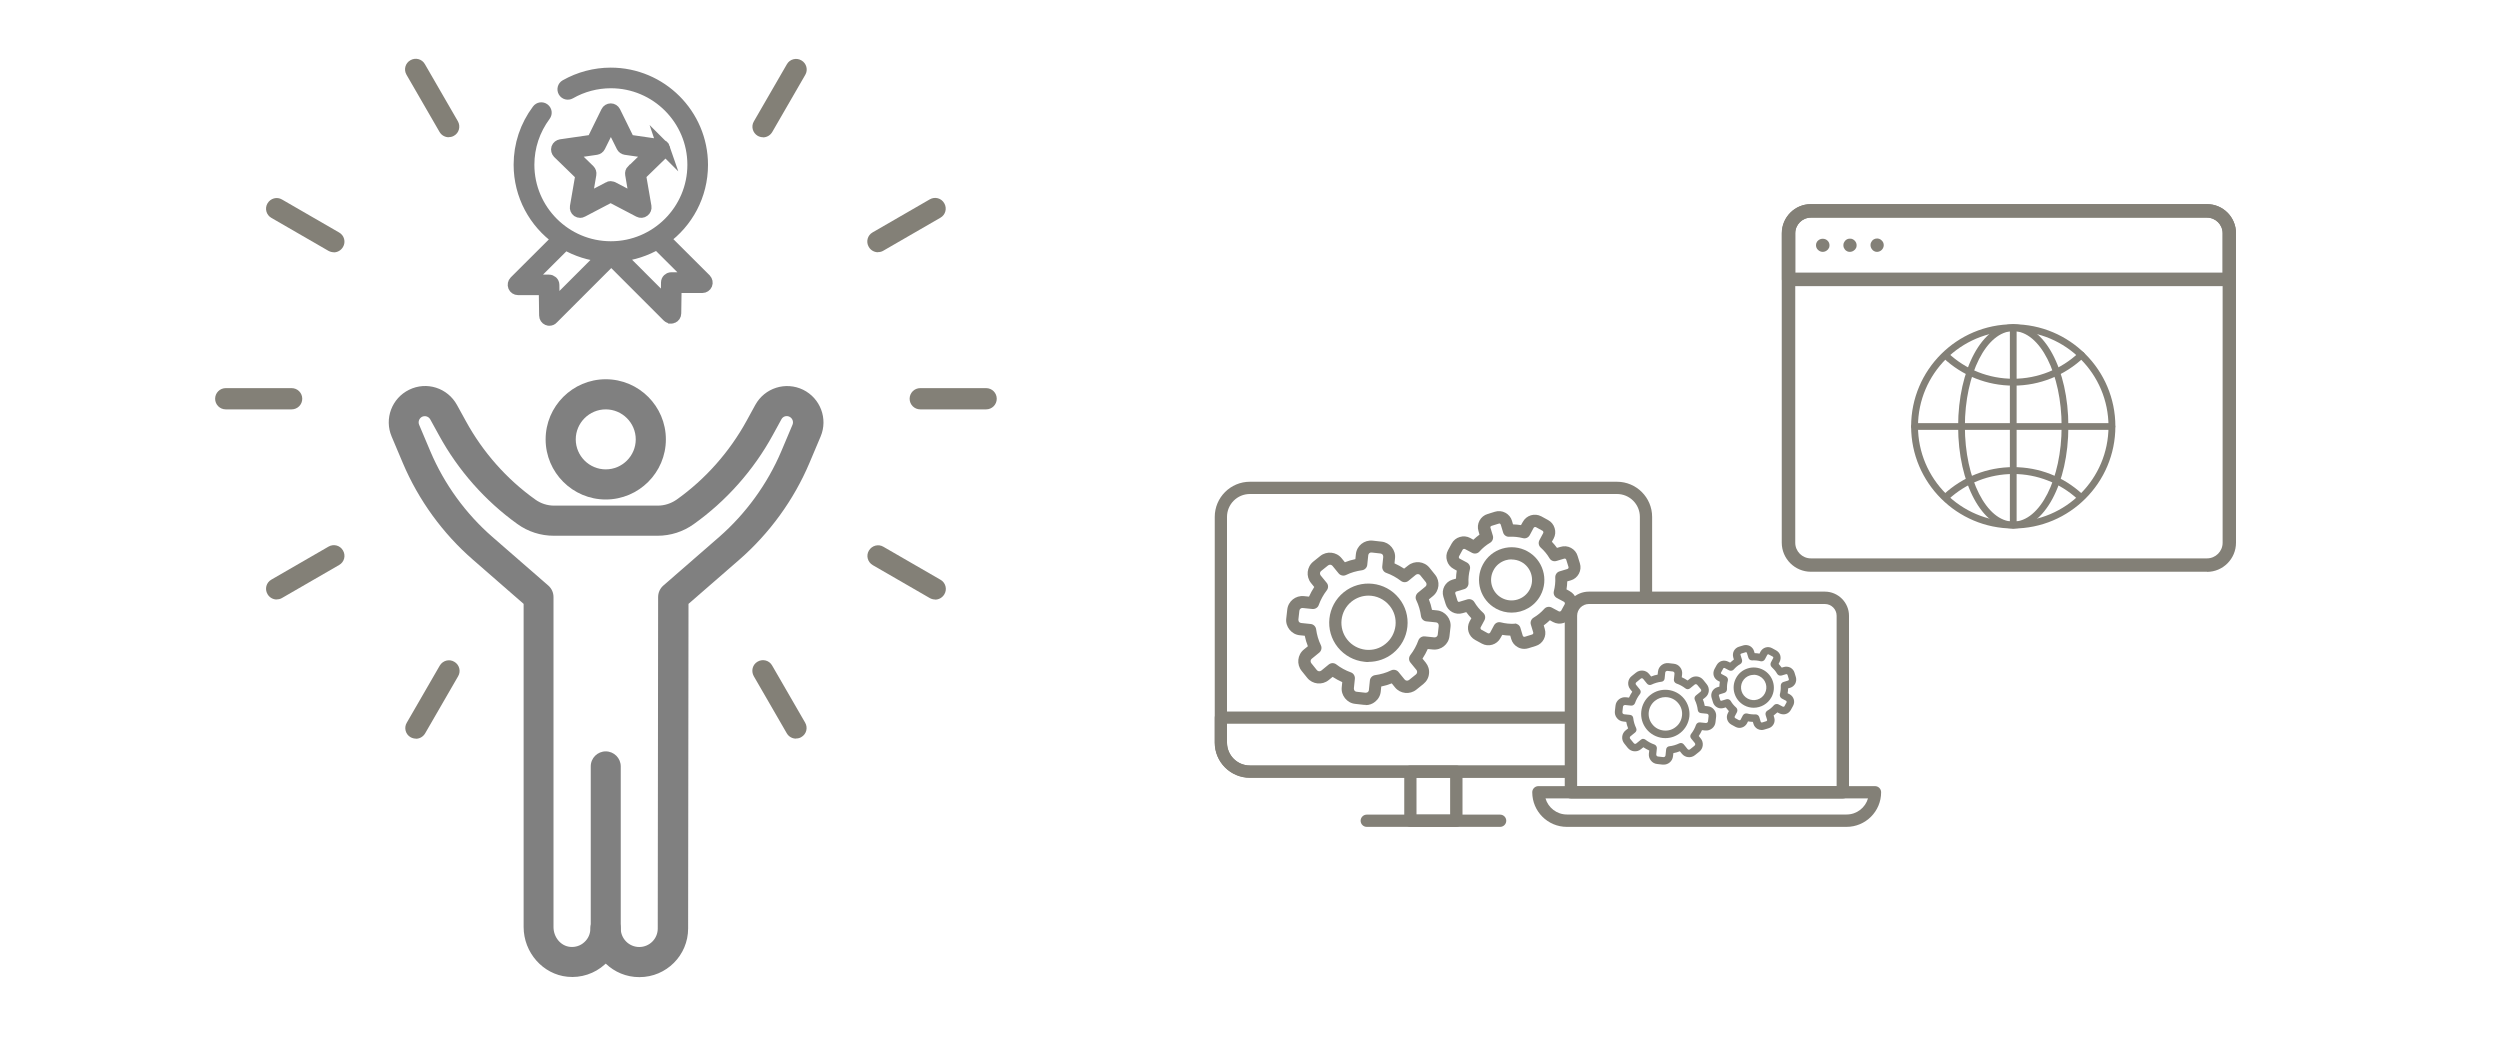 <?xml version="1.0" encoding="UTF-8"?>
<svg id="_レイヤー_2" data-name="レイヤー 2" xmlns="http://www.w3.org/2000/svg" width="200" height="85" viewBox="0 0 200 85">
  <defs>
    <style>
      .cls-1 {
        fill: none;
      }

      .cls-2, .cls-3 {
        fill: gray;
      }

      .cls-4 {
        fill: #838077;
      }

      .cls-3 {
        stroke: gray;
        stroke-miterlimit: 10;
      }
    </style>
  </defs>
  <g id="_レイヤー_1-2" data-name="レイヤー 1">
    <g>
      <path class="cls-2" d="M48.46,75.49c-.67,0-1.2-.54-1.2-1.2v-12.98c0-.67,.54-1.2,1.2-1.2s1.2,.54,1.2,1.2v12.98c0,.67-.54,1.2-1.2,1.2Z"/>
      <path class="cls-2" d="M51.14,78.17c-1.04,0-1.98-.41-2.68-1.08-.02,.02-.05,.04-.07,.06-.81,.74-1.91,1.1-2.99,.99-1.97-.19-3.51-1.94-3.51-3.98v-25.85l-4.05-3.53c-2.42-2.1-4.36-4.78-5.61-7.73l-.9-2.13c-.6-1.42,.01-3.06,1.4-3.74,1.4-.69,3.08-.15,3.83,1.22l.71,1.29c1.35,2.47,3.26,4.64,5.55,6.27l-.7,.98,.7-.98c.44,.32,.97,.49,1.51,.49h8.29c.54,0,1.06-.17,1.51-.48,2.31-1.64,4.24-3.83,5.6-6.31l.69-1.26c.75-1.37,2.43-1.9,3.83-1.22,1.38,.68,2,2.32,1.4,3.74l-.9,2.13c-1.25,2.95-3.19,5.62-5.61,7.73l-4.06,3.53-.03,25.97c0,2.14-1.74,3.89-3.89,3.89Zm-2.68-5.09c.67,0,1.2,.54,1.2,1.2,0,.81,.66,1.48,1.48,1.48s1.48-.66,1.48-1.48l.03-26.52c0-.35,.15-.68,.41-.91l4.47-3.89c2.14-1.87,3.86-4.24,4.97-6.85l.9-2.13c.1-.24,0-.52-.24-.64-.24-.12-.53-.03-.65,.21l-.69,1.26c-1.53,2.8-3.72,5.27-6.32,7.12-.85,.61-1.86,.93-2.9,.93h-8.29c-1.05,0-2.06-.32-2.92-.94t0,0c-2.58-1.85-4.74-4.3-6.26-7.08l-.71-1.29c-.13-.23-.41-.32-.65-.21-.24,.12-.34,.4-.24,.64l.9,2.13c1.11,2.62,2.83,4.99,4.97,6.85l4.47,3.89c.26,.23,.41,.56,.41,.91v26.4c0,.82,.58,1.52,1.33,1.59,.42,.04,.83-.09,1.14-.38,.31-.28,.48-.67,.48-1.09,0-.67,.54-1.2,1.2-1.2Z"/>
      <path class="cls-2" d="M48.46,39.96c-2.65,0-4.81-2.16-4.81-4.81s2.16-4.81,4.81-4.81,4.81,2.16,4.81,4.81-2.16,4.81-4.81,4.81Zm0-7.21c-1.32,0-2.4,1.08-2.4,2.4s1.08,2.4,2.4,2.4,2.4-1.08,2.4-2.4-1.08-2.4-2.4-2.4Z"/>
    </g>
    <g>
      <path class="cls-4" d="M35.9,10.98c-.29,0-.58-.15-.74-.43l-2.64-4.57c-.24-.41-.1-.93,.31-1.16,.41-.24,.93-.1,1.16,.31l2.64,4.57c.23,.41,.1,.93-.31,1.16-.13,.08-.28,.11-.42,.11Z"/>
      <path class="cls-4" d="M26.7,20.18c-.14,0-.29-.04-.42-.11l-4.57-2.64c-.41-.23-.55-.76-.31-1.16,.24-.41,.76-.55,1.16-.31l4.57,2.64c.41,.23,.55,.76,.31,1.16-.16,.27-.44,.43-.74,.43Z"/>
      <path class="cls-4" d="M23.33,32.75h-5.27c-.47,0-.85-.38-.85-.85s.38-.85,.85-.85h5.27c.47,0,.85,.38,.85,.85s-.38,.85-.85,.85Z"/>
      <path class="cls-4" d="M22.14,47.96c-.29,0-.58-.15-.74-.43-.24-.41-.1-.93,.31-1.16l4.57-2.64c.41-.24,.93-.1,1.16,.31,.24,.41,.1,.93-.31,1.16l-4.57,2.64c-.13,.08-.28,.11-.42,.11Z"/>
      <path class="cls-4" d="M33.27,59.09c-.14,0-.29-.04-.42-.11-.41-.23-.55-.76-.31-1.16l2.64-4.57c.24-.41,.76-.55,1.16-.31,.41,.23,.55,.76,.31,1.16l-2.64,4.57c-.16,.27-.44,.43-.74,.43Z"/>
      <path class="cls-4" d="M63.68,59.09c-.29,0-.58-.15-.74-.43l-2.64-4.57c-.23-.41-.1-.93,.31-1.16,.41-.24,.93-.1,1.16,.31l2.64,4.57c.24,.41,.1,.93-.31,1.16-.13,.08-.28,.11-.42,.11Z"/>
      <path class="cls-4" d="M74.81,47.96c-.14,0-.29-.04-.42-.11l-4.57-2.64c-.41-.24-.55-.76-.31-1.16,.24-.41,.76-.55,1.16-.31l4.57,2.64c.41,.23,.55,.76,.31,1.16-.16,.27-.44,.43-.74,.43Z"/>
      <path class="cls-4" d="M78.89,32.75h-5.27c-.47,0-.85-.38-.85-.85s.38-.85,.85-.85h5.27c.47,0,.85,.38,.85,.85s-.38,.85-.85,.85Z"/>
      <path class="cls-4" d="M70.24,20.18c-.29,0-.58-.15-.74-.43-.24-.41-.1-.93,.31-1.16l4.57-2.64c.41-.24,.93-.1,1.16,.31,.24,.41,.1,.93-.31,1.16l-4.57,2.64c-.13,.08-.28,.11-.42,.11Z"/>
      <path class="cls-4" d="M61.04,10.98c-.14,0-.29-.04-.42-.11-.41-.24-.55-.76-.31-1.16l2.64-4.57c.23-.41,.76-.55,1.16-.31,.41,.23,.55,.76,.31,1.16l-2.64,4.57c-.16,.27-.44,.43-.74,.43Z"/>
    </g>
    <g>
      <path class="cls-3" d="M53.12,11.86c-.04-.12-.14-.21-.27-.22l-2.56-.37-1.14-2.32c-.06-.11-.17-.18-.29-.18s-.24,.07-.29,.18l-1.14,2.32-2.56,.37c-.12,.02-.23,.1-.27,.22s0,.25,.08,.34l1.85,1.8-.44,2.55c-.02,.12,.03,.25,.13,.32,.06,.04,.13,.06,.19,.06,.05,0,.1-.01,.15-.04l2.29-1.2,2.29,1.2c.11,.06,.25,.05,.35-.03,.1-.07,.15-.2,.13-.32l-.44-2.55,1.85-1.8c.09-.09,.12-.22,.08-.34Zm-2.52,1.79c-.08,.08-.11,.18-.09,.29l.35,2.06-1.85-.97s-.1-.04-.15-.04-.11,.01-.15,.04l-1.85,.97,.35-2.06c.02-.11-.02-.22-.09-.29l-1.5-1.46,2.07-.3c.11-.02,.2-.08,.25-.18l.93-1.87,.93,1.87c.05,.1,.14,.16,.25,.18l2.07,.3-1.5,1.46Z"/>
      <path class="cls-3" d="M53.68,25.39s.08,0,.12-.02c.12-.05,.2-.17,.2-.3l.03-2.13h2.16c.13,0,.25-.08,.3-.2,.05-.12,.02-.26-.07-.36l-3.3-3.29c1.83-1.32,3.02-3.47,3.02-5.9,0-4.02-3.27-7.28-7.28-7.28-1.26,0-2.51,.33-3.6,.95-.16,.09-.21,.29-.12,.45,.09,.16,.29,.21,.45,.12,.99-.57,2.13-.87,3.28-.87,3.65,0,6.62,2.97,6.62,6.62s-2.97,6.62-6.62,6.62-6.62-2.97-6.62-6.62c0-1.44,.46-2.81,1.32-3.97,.11-.15,.08-.35-.07-.46-.15-.11-.35-.08-.46,.07-.95,1.27-1.45,2.77-1.45,4.36,0,2.44,1.21,4.61,3.07,5.93l-3.45,3.44c-.09,.09-.12,.24-.07,.36,.05,.12,.17,.2,.3,.2h2.16l.03,2.13c0,.13,.08,.25,.2,.3,.04,.02,.08,.02,.12,.02,.09,0,.17-.03,.23-.1l4.72-4.72s0,0,0,0l4.54,4.54c.06,.06,.15,.1,.23,.1Zm-9.41-.93l-.02-1.67c0-.18-.15-.32-.33-.32h-1.69l2.99-2.98c.92,.53,1.96,.87,3.07,.96l-4.02,4.02Zm9.09-.18l-3.84-3.84c1.1-.1,2.14-.45,3.05-.98l2.83,2.82h-1.69c-.18,0-.33,.14-.33,.32l-.02,1.67Z"/>
    </g>
    <g>
      <path class="cls-4" d="M161.06,42.28c-4.5,0-8.17-3.66-8.17-8.17s3.66-8.17,8.17-8.17,8.17,3.66,8.17,8.17-3.66,8.17-8.17,8.17Zm0-15.79c-4.2,0-7.62,3.42-7.62,7.62s3.42,7.62,7.62,7.62,7.62-3.42,7.62-7.62-3.42-7.62-7.62-7.62Z"/>
      <g>
        <path class="cls-4" d="M161.06,30.85c-2.09,0-4.08-.79-5.6-2.22-.11-.1-.12-.28-.01-.39,.1-.11,.28-.12,.39-.01,1.42,1.34,3.27,2.07,5.22,2.07s3.83-.75,5.26-2.1c.11-.1,.28-.1,.39,0,.1,.11,.1,.28,0,.39-1.53,1.45-3.53,2.26-5.63,2.26Z"/>
        <path class="cls-4" d="M155.68,40.04c-.07,0-.15-.03-.2-.09-.1-.11-.1-.28,.01-.39,1.52-1.41,3.49-2.19,5.57-2.19s4.01,.76,5.52,2.15c.11,.1,.12,.28,.02,.39-.1,.11-.28,.12-.39,.02-1.41-1.29-3.24-2.01-5.15-2.01s-3.78,.73-5.19,2.04c-.05,.05-.12,.07-.19,.07Z"/>
      </g>
      <path class="cls-4" d="M161.06,42.28c-2.47,0-4.41-3.59-4.41-8.17s1.94-8.17,4.41-8.17,4.41,3.59,4.41,8.17-1.94,8.17-4.41,8.17Zm0-15.79c-2.13,0-3.87,3.42-3.87,7.62s1.73,7.62,3.87,7.62,3.87-3.42,3.87-7.62-1.73-7.62-3.87-7.62Z"/>
      <path class="cls-4" d="M168.95,34.39h-15.79c-.15,0-.27-.12-.27-.27s.12-.27,.27-.27h15.79c.15,0,.27,.12,.27,.27s-.12,.27-.27,.27Z"/>
      <path class="cls-4" d="M161.06,42.28c-.15,0-.27-.12-.27-.27v-15.79c0-.15,.12-.27,.27-.27s.27,.12,.27,.27v15.79c0,.15-.12,.27-.27,.27Z"/>
    </g>
    <g>
      <path class="cls-4" d="M176.56,45.74h-31.69c-1.28,0-2.33-1.04-2.33-2.33V18.66c0-1.28,1.04-2.33,2.33-2.33h31.69c1.28,0,2.32,1.04,2.32,2.33v24.76c0,1.28-1.04,2.33-2.32,2.33Zm-31.69-28.33c-.69,0-1.25,.56-1.25,1.25v24.76c0,.69,.56,1.25,1.25,1.25h31.69c.69,0,1.25-.56,1.25-1.25V18.66c0-.69-.56-1.25-1.25-1.25h-31.69Z"/>
      <path class="cls-4" d="M178.35,22.89h-35.26c-.3,0-.54-.24-.54-.54v-3.69c0-1.28,1.04-2.33,2.32-2.33h31.69c1.28,0,2.32,1.04,2.32,2.33v3.69c0,.3-.24,.54-.54,.54Zm-34.72-1.08h34.18v-3.15c0-.69-.56-1.25-1.25-1.25h-31.69c-.69,0-1.25,.56-1.25,1.25v3.15Z"/>
      <g>
        <path class="cls-4" d="M145.82,20.15c-.14,0-.28-.06-.38-.16-.03-.03-.05-.05-.07-.08-.02-.03-.04-.06-.05-.09-.01-.03-.02-.06-.03-.1,0-.03-.01-.07-.01-.1s0-.07,.01-.1c0-.04,.02-.07,.03-.1,.01-.03,.03-.06,.05-.09,.02-.03,.04-.06,.07-.08,.2-.2,.56-.2,.76,0,.02,.03,.05,.05,.07,.08,.02,.03,.04,.06,.05,.09,.01,.03,.02,.06,.03,.1,0,.03,.01,.07,.01,.1s0,.07-.01,.1c0,.04-.01,.07-.03,.1-.01,.03-.03,.06-.05,.09-.02,.03-.04,.06-.07,.08-.1,.1-.24,.16-.38,.16Z"/>
        <path class="cls-4" d="M150.17,20.15s-.07,0-.1-.01c-.03,0-.07-.02-.1-.03-.03-.01-.06-.03-.09-.05-.03-.02-.06-.04-.08-.07-.1-.1-.16-.24-.16-.38,0-.04,0-.07,.01-.1,0-.04,.02-.07,.03-.1,.01-.03,.03-.06,.05-.09,.02-.03,.04-.06,.06-.08,.02-.03,.05-.05,.08-.07,.03-.02,.06-.04,.09-.05,.03-.01,.07-.02,.1-.03,.18-.04,.36,.02,.48,.15,.02,.03,.05,.05,.07,.08,.02,.03,.04,.06,.05,.09,.01,.03,.02,.06,.03,.1,0,.03,.01,.07,.01,.1,0,.14-.06,.28-.16,.38-.1,.1-.24,.16-.38,.16Z"/>
        <path class="cls-4" d="M147.99,20.15s-.07,0-.1-.01c-.04,0-.07-.02-.1-.03-.03-.01-.06-.03-.09-.05-.03-.02-.06-.04-.08-.07-.02-.03-.05-.05-.06-.08-.02-.03-.04-.06-.05-.09-.01-.03-.03-.06-.03-.1,0-.04-.01-.07-.01-.1s0-.07,.01-.1c0-.04,.02-.07,.03-.1,.01-.03,.03-.06,.05-.09,.02-.03,.04-.06,.06-.08,.03-.03,.05-.05,.08-.07,.03-.02,.06-.04,.09-.05,.03-.01,.06-.02,.1-.03,.07-.01,.14-.01,.21,0,.03,0,.07,.02,.1,.03,.03,.01,.06,.03,.09,.05,.03,.02,.06,.04,.08,.07,.03,.03,.05,.05,.07,.08,.02,.03,.04,.06,.05,.09,.01,.03,.02,.06,.03,.1,0,.03,.01,.07,.01,.1s0,.07-.01,.1c0,.04-.01,.07-.03,.1s-.03,.06-.05,.09c-.02,.03-.04,.06-.07,.08-.1,.1-.24,.16-.38,.16Z"/>
      </g>
    </g>
    <g>
      <g>
        <g>
          <path class="cls-4" d="M109.48,52.96c-.11,0-.23,0-.34-.02-.83-.09-1.58-.5-2.11-1.15-1.09-1.35-.87-3.33,.47-4.41,1.35-1.09,3.33-.87,4.41,.47h0c.53,.65,.77,1.47,.68,2.3-.09,.83-.5,1.58-1.15,2.11-.56,.45-1.25,.69-1.96,.69Zm0-5.31c-.48,0-.96,.16-1.36,.48-.93,.75-1.08,2.12-.33,3.05,.36,.45,.88,.73,1.46,.8,.58,.06,1.14-.1,1.59-.47,.45-.36,.73-.88,.8-1.46,.06-.58-.1-1.14-.47-1.59h0c-.43-.53-1.06-.81-1.69-.81Z"/>
          <path class="cls-4" d="M109.26,56.39s-.09,0-.13,0l-.71-.08c-.32-.03-.61-.19-.82-.45-.2-.25-.3-.57-.26-.89l.04-.4c-.27-.12-.52-.26-.77-.42l-.32,.26c-.52,.42-1.29,.34-1.71-.18l-.45-.56c-.42-.52-.34-1.29,.18-1.71l.32-.26c-.11-.27-.19-.55-.25-.84l-.4-.04c-.32-.03-.61-.19-.82-.45-.2-.25-.3-.57-.26-.89l.08-.71c.07-.67,.67-1.15,1.34-1.08l.4,.04c.12-.27,.26-.52,.42-.77l-.26-.32c-.42-.52-.34-1.29,.18-1.71l.56-.45c.52-.42,1.29-.34,1.71,.18l.26,.32c.27-.11,.55-.19,.84-.25l.04-.4c.07-.67,.67-1.15,1.34-1.08l.71,.08c.32,.03,.61,.19,.82,.45,.2,.25,.3,.57,.26,.89l-.04,.4c.27,.12,.52,.26,.77,.42l.32-.25h0c.52-.42,1.29-.34,1.71,.18l.45,.56c.42,.52,.34,1.29-.18,1.71l-.32,.26c.11,.27,.19,.55,.25,.84l.4,.04c.32,.03,.61,.19,.82,.45,.2,.25,.3,.57,.26,.89l-.08,.71c-.07,.67-.67,1.15-1.34,1.08l-.4-.04c-.12,.27-.26,.52-.42,.77l.26,.32c.2,.25,.3,.57,.26,.89-.03,.32-.19,.61-.45,.82l-.56,.45c-.52,.42-1.29,.34-1.71-.18l-.26-.32c-.27,.11-.55,.19-.84,.25l-.04,.4c-.03,.32-.19,.61-.45,.82-.22,.18-.48,.27-.76,.27Zm-2.66-3.34c.1,0,.21,.03,.3,.1,.35,.27,.75,.49,1.17,.64,.21,.07,.34,.29,.32,.51l-.08,.77c0,.09,.03,.15,.05,.18,.02,.03,.08,.08,.17,.09l.71,.08c.09,0,.15-.03,.18-.05,.03-.02,.08-.08,.09-.16l.08-.77c.02-.22,.2-.4,.42-.43,.44-.06,.87-.18,1.28-.38,.2-.1,.45-.04,.59,.13l.49,.6c.09,.11,.24,.12,.35,.04l.56-.45c.05-.04,.08-.1,.09-.17,0-.04,0-.11-.05-.18l-.49-.6c-.14-.17-.14-.42,0-.6,.27-.35,.49-.75,.64-1.17,.08-.21,.29-.34,.51-.32l.77,.08c.13,.01,.26-.08,.27-.22l.08-.71c0-.09-.03-.15-.05-.18-.02-.03-.08-.08-.17-.09l-.77-.08c-.22-.02-.4-.2-.43-.42-.06-.44-.18-.87-.38-1.28-.1-.2-.04-.44,.13-.59l.6-.49c.11-.08,.12-.24,.04-.35l-.45-.56c-.08-.11-.24-.12-.35-.04l-.6,.49c-.17,.14-.42,.14-.6,0-.35-.27-.75-.49-1.17-.64-.21-.07-.34-.29-.32-.51l.08-.77c0-.09-.03-.15-.05-.18-.04-.05-.1-.08-.17-.09l-.71-.08c-.13-.02-.26,.08-.27,.22l-.08,.77c-.02,.22-.2,.4-.42,.43-.44,.06-.87,.18-1.28,.38-.2,.1-.45,.04-.59-.13l-.49-.6c-.09-.11-.24-.12-.35-.04l-.56,.45c-.11,.08-.12,.24-.04,.35l.49,.6c.14,.17,.14,.42,0,.6-.27,.35-.49,.75-.64,1.17-.07,.21-.29,.34-.51,.32l-.77-.08c-.13-.02-.26,.08-.27,.22l-.08,.71c0,.09,.03,.15,.05,.18,.04,.05,.1,.08,.17,.09l.77,.08c.22,.02,.4,.2,.43,.42,.06,.44,.18,.87,.38,1.28,.1,.2,.04,.45-.13,.59l-.6,.49c-.11,.08-.12,.24-.04,.35l.45,.56c.09,.11,.24,.12,.35,.04l.6-.49c.09-.07,.2-.11,.3-.11Z"/>
        </g>
        <g>
          <path class="cls-4" d="M120.93,49.01c-.42,0-.84-.1-1.23-.31-1.27-.68-1.75-2.27-1.07-3.54,.33-.62,.88-1.07,1.55-1.27,.67-.2,1.37-.13,1.99,.2,1.27,.68,1.75,2.27,1.07,3.54-.47,.88-1.38,1.38-2.31,1.38Zm0-4.26c-.16,0-.32,.02-.48,.07-.42,.13-.77,.41-.97,.8-.43,.8-.12,1.8,.67,2.22,.8,.43,1.8,.12,2.22-.67,.43-.8,.12-1.8-.67-2.22h0c-.24-.13-.51-.19-.77-.19Z"/>
          <path class="cls-4" d="M121.95,51.91c-.18,0-.36-.04-.52-.13-.26-.14-.45-.37-.53-.65l-.08-.28c-.21,0-.43-.03-.64-.06l-.14,.25c-.29,.54-.96,.74-1.49,.45l-.53-.29c-.54-.29-.74-.95-.45-1.49l.14-.25c-.15-.15-.28-.32-.41-.49l-.28,.08c-.58,.18-1.2-.15-1.37-.73l-.18-.58c-.18-.58,.15-1.2,.73-1.37l.28-.08c0-.21,.03-.43,.06-.64l-.25-.14c-.26-.14-.45-.37-.53-.65-.09-.28-.06-.58,.08-.84l.29-.53c.14-.26,.37-.45,.65-.53,.28-.09,.58-.06,.84,.08l.25,.14c.15-.15,.32-.28,.49-.41l-.08-.28c-.09-.28-.06-.58,.08-.84,.14-.26,.37-.45,.65-.53l.58-.18c.28-.09,.58-.06,.84,.08,.26,.14,.45,.37,.53,.65l.08,.28c.21,0,.43,.03,.64,.06l.14-.25h0c.29-.54,.95-.74,1.49-.45l.53,.29c.26,.14,.45,.37,.53,.65,.09,.28,.06,.58-.08,.84l-.14,.25c.15,.15,.28,.32,.41,.49l.28-.08c.28-.09,.58-.06,.84,.08,.26,.14,.45,.37,.53,.65l.18,.58c.09,.28,.06,.58-.08,.84-.14,.26-.37,.45-.65,.53l-.28,.08c0,.21-.03,.43-.06,.64l.25,.14c.54,.29,.74,.95,.45,1.49l-.29,.53c-.14,.26-.37,.45-.65,.53-.28,.09-.58,.06-.84-.08l-.25-.14c-.15,.15-.32,.28-.49,.41l.08,.28c.18,.58-.15,1.2-.73,1.37l-.58,.18c-.11,.03-.21,.05-.32,.05Zm-.78-2.03c.21,0,.4,.14,.46,.34l.19,.63c.02,.07,.09,.11,.17,.09l.58-.18c.07-.02,.11-.1,.09-.16l-.19-.63c-.07-.21,.03-.45,.22-.56,.32-.19,.6-.42,.85-.7,.15-.17,.39-.21,.59-.11l.58,.31c.06,.03,.14,0,.18-.05l.29-.53c.03-.06,0-.14-.05-.18l-.58-.31c-.2-.11-.3-.33-.24-.55,.09-.36,.13-.73,.11-1.09-.01-.22,.13-.43,.34-.49l.63-.19c.07-.02,.11-.09,.09-.16l-.18-.58c-.02-.07-.09-.11-.16-.09l-.6,.18s-.03,0-.04,.01c-.21,.06-.43-.03-.54-.22-.19-.32-.42-.6-.7-.85-.17-.15-.21-.39-.11-.59l.31-.58s.02-.08,0-.1c0-.02-.02-.06-.06-.08l-.53-.29s-.08-.02-.1,0c-.02,0-.06,.02-.08,.06l-.31,.58c-.11,.2-.33,.3-.55,.24-.36-.09-.73-.13-1.09-.11-.22,.02-.43-.13-.49-.34l-.19-.63s-.04-.07-.06-.08c-.02-.01-.06-.02-.1,0l-.58,.18s-.07,.04-.08,.06c-.01,.02-.02,.06,0,.1l.19,.63c.06,.21-.03,.45-.22,.56-.32,.19-.6,.42-.85,.7-.15,.17-.39,.21-.59,.11l-.58-.31s-.08-.02-.1,0c-.02,0-.06,.02-.08,.06l-.29,.53s-.02,.08-.01,.1c0,.02,.02,.06,.06,.08l.58,.31c.2,.11,.3,.33,.24,.55-.09,.36-.13,.73-.11,1.09,.01,.22-.13,.43-.34,.49l-.63,.19c-.07,.02-.11,.09-.09,.16l.18,.58s.04,.07,.06,.08c.02,.01,.06,.02,.1,0l.63-.19c.22-.06,.45,.03,.56,.22,.19,.32,.42,.6,.7,.85,.17,.15,.21,.39,.11,.59l-.31,.58c-.03,.06,0,.14,.05,.18l.53,.29c.06,.03,.14,.01,.18-.05l.31-.58c.11-.2,.33-.3,.55-.24,.36,.09,.73,.13,1.1,.11,.01,0,.02,0,.03,0Z"/>
        </g>
      </g>
      <g>
        <g>
          <path class="cls-4" d="M147.42,63.88h-21.75c-.27,0-.49-.22-.49-.49v-14.13c0-1.06,.87-1.93,1.93-1.93h18.88c1.06,0,1.93,.87,1.93,1.93v14.13c0,.27-.22,.49-.49,.49Zm-21.26-.99h20.77v-13.63c0-.52-.42-.94-.94-.94h-18.88c-.52,0-.94,.42-.94,.94v13.63Z"/>
          <path class="cls-4" d="M147.73,66.15h-22.38c-1.53,0-2.77-1.24-2.77-2.77,0-.27,.22-.49,.49-.49h26.93c.27,0,.49,.22,.49,.49,0,1.53-1.24,2.77-2.77,2.77Zm-24.09-2.28c.21,.74,.9,1.29,1.71,1.29h22.38c.81,0,1.5-.55,1.71-1.29h-25.8Z"/>
        </g>
        <g>
          <path class="cls-4" d="M125.41,62.22h-25.42c-1.55,0-2.81-1.26-2.81-2.81v-18.06c0-1.55,1.26-2.81,2.81-2.81h29.37c1.55,0,2.81,1.26,2.81,2.81v6.21c0,.27-.22,.49-.49,.49s-.49-.22-.49-.49v-6.21c0-1.01-.82-1.83-1.83-1.83h-29.37c-1.01,0-1.83,.82-1.83,1.83v18.06c0,1.01,.82,1.83,1.83,1.83h25.42c.27,0,.49,.22,.49,.49s-.22,.49-.49,.49Z"/>
          <path class="cls-4" d="M125.41,62.22h-25.42c-1.55,0-2.81-1.26-2.81-2.81v-2c0-.27,.22-.49,.49-.49h27.85c.27,0,.49,.22,.49,.49s-.22,.49-.49,.49h-27.36v1.51c0,1.01,.82,1.83,1.83,1.83h25.42c.27,0,.49,.22,.49,.49s-.22,.49-.49,.49Z"/>
          <path class="cls-4" d="M116.51,66.15h-3.68c-.27,0-.49-.22-.49-.49v-3.93c0-.27,.22-.49,.49-.49h3.68c.27,0,.49,.22,.49,.49v3.93c0,.27-.22,.49-.49,.49Zm-3.19-.99h2.69v-2.94h-2.69v2.94Z"/>
          <path class="cls-4" d="M120.01,66.15h-10.67c-.27,0-.49-.22-.49-.49s.22-.49,.49-.49h10.67c.27,0,.49,.22,.49,.49s-.22,.49-.49,.49Z"/>
        </g>
      </g>
      <g>
        <g>
          <path class="cls-4" d="M133.23,59.05c-.07,0-.14,0-.21-.01-.51-.06-.98-.31-1.3-.71-.67-.83-.54-2.05,.29-2.72,.83-.67,2.05-.54,2.72,.29h0c.32,.4,.47,.91,.42,1.42-.06,.51-.31,.98-.71,1.3-.35,.28-.77,.43-1.21,.43Zm0-3.28c-.3,0-.59,.1-.84,.3-.57,.46-.67,1.31-.2,1.88,.22,.28,.54,.45,.9,.49,.36,.04,.7-.06,.98-.29,.28-.22,.45-.54,.49-.9,.04-.36-.06-.7-.29-.98h0c-.26-.33-.65-.5-1.04-.5Z"/>
          <path class="cls-4" d="M133.09,61.17s-.05,0-.08,0l-.44-.05c-.2-.02-.38-.12-.5-.28-.13-.16-.18-.35-.16-.55l.03-.25c-.16-.07-.32-.16-.47-.26l-.2,.16c-.32,.26-.79,.21-1.05-.11l-.28-.35c-.26-.32-.21-.8,.11-1.05l.2-.16c-.07-.17-.12-.34-.15-.52l-.25-.03c-.2-.02-.38-.12-.5-.28-.13-.16-.18-.35-.16-.55l.05-.44c.04-.41,.42-.71,.83-.67l.25,.03c.07-.16,.16-.32,.26-.47l-.16-.2c-.26-.32-.21-.8,.11-1.05l.35-.28c.32-.26,.8-.21,1.05,.11l.16,.2c.17-.07,.34-.12,.52-.15l.03-.25c.04-.41,.42-.71,.83-.67l.44,.05c.2,.02,.38,.12,.5,.28,.13,.16,.18,.35,.16,.55l-.03,.25c.16,.07,.32,.16,.47,.26l.2-.16h0c.32-.26,.79-.21,1.05,.11l.28,.35c.26,.32,.21,.8-.11,1.05l-.2,.16c.07,.17,.12,.34,.15,.52l.25,.03c.2,.02,.38,.12,.5,.28,.13,.16,.18,.35,.16,.55l-.05,.44c-.04,.41-.41,.71-.83,.67l-.25-.03c-.07,.16-.16,.32-.26,.47l.16,.2c.13,.16,.18,.35,.16,.55-.02,.2-.12,.38-.27,.5l-.35,.28c-.32,.26-.79,.21-1.05-.11l-.16-.2c-.17,.07-.34,.12-.52,.15l-.03,.25c-.02,.2-.12,.38-.27,.5-.13,.11-.3,.17-.47,.17Zm-1.64-2.06c.06,0,.13,.02,.18,.06,.22,.17,.46,.3,.72,.39,.13,.05,.21,.18,.2,.31l-.05,.48c0,.05,.02,.09,.03,.11,.01,.02,.05,.05,.1,.06l.44,.05c.05,0,.09-.02,.11-.03,.02-.01,.05-.05,.06-.1l.05-.48c.01-.14,.12-.25,.26-.26,.27-.03,.54-.11,.79-.23,.13-.06,.27-.03,.36,.08l.3,.37c.05,.07,.15,.08,.21,.02l.35-.28s.05-.06,.06-.1c0-.02,0-.07-.03-.11l-.3-.37c-.09-.11-.09-.26,0-.37,.17-.22,.3-.46,.39-.72,.05-.13,.18-.21,.31-.2l.48,.05c.08,0,.16-.05,.17-.13l.05-.44c0-.05-.02-.09-.03-.11-.01-.02-.05-.05-.1-.06l-.48-.05c-.14-.01-.25-.12-.26-.26-.03-.27-.11-.54-.23-.79-.06-.13-.03-.27,.08-.36l.37-.3c.07-.05,.08-.15,.02-.21l-.28-.34c-.05-.06-.15-.08-.21-.02l-.37,.3c-.11,.09-.26,.09-.37,0-.22-.17-.46-.3-.72-.39-.13-.05-.21-.18-.2-.31l.05-.48c0-.05-.02-.09-.03-.11-.03-.03-.06-.05-.1-.06l-.44-.05c-.08,0-.16,.05-.17,.13l-.05,.48c-.01,.14-.12,.25-.26,.26-.27,.03-.54,.11-.79,.23-.13,.06-.27,.03-.36-.08l-.3-.37c-.05-.07-.15-.08-.21-.02l-.34,.28c-.07,.05-.08,.15-.02,.21l.3,.37c.09,.11,.09,.26,0,.37-.17,.22-.3,.46-.39,.72-.05,.13-.18,.21-.31,.2l-.48-.05c-.08,0-.16,.05-.17,.13l-.05,.44c0,.05,.02,.09,.03,.11,.03,.03,.06,.05,.1,.06l.48,.05c.14,.01,.25,.12,.26,.26,.03,.27,.11,.54,.23,.79,.06,.13,.03,.27-.08,.36l-.37,.3c-.06,.05-.08,.15-.02,.21l.28,.34c.05,.07,.15,.08,.21,.02l.37-.3c.05-.04,.12-.07,.19-.07Z"/>
        </g>
        <g>
          <path class="cls-4" d="M140.3,56.62c-.26,0-.52-.06-.76-.19-.78-.42-1.08-1.4-.66-2.18,.2-.38,.54-.66,.95-.78,.41-.13,.85-.08,1.23,.12,.78,.42,1.08,1.4,.66,2.18-.29,.54-.85,.85-1.43,.85Zm0-2.63c-.1,0-.2,.01-.3,.04-.26,.08-.47,.25-.6,.49-.26,.49-.08,1.11,.42,1.37,.49,.26,1.11,.08,1.37-.42,.26-.49,.08-1.11-.42-1.37h0c-.15-.08-.31-.12-.48-.12Z"/>
          <path class="cls-4" d="M140.93,58.4c-.11,0-.22-.03-.32-.08-.16-.09-.28-.23-.33-.4l-.05-.17c-.13,0-.26-.02-.39-.04l-.08,.16c-.18,.33-.59,.46-.92,.28l-.33-.18c-.33-.18-.46-.59-.28-.92l.08-.16c-.09-.1-.17-.2-.25-.3l-.17,.05c-.36,.11-.74-.09-.85-.45l-.11-.36c-.11-.36,.09-.74,.45-.85l.17-.05c0-.13,.02-.26,.04-.39l-.16-.08c-.16-.09-.28-.23-.33-.4-.05-.17-.03-.36,.05-.52l.18-.33c.09-.16,.23-.28,.4-.33,.17-.05,.36-.03,.52,.05l.16,.08c.1-.09,.2-.17,.3-.25l-.05-.17c-.05-.17-.03-.36,.05-.52,.09-.16,.23-.28,.4-.33l.36-.11c.17-.05,.36-.03,.52,.05,.16,.09,.28,.23,.33,.4l.05,.17c.13,0,.26,.02,.39,.04l.08-.16h0c.18-.33,.59-.46,.92-.28l.33,.18c.16,.09,.28,.23,.33,.4,.05,.17,.03,.36-.05,.52l-.08,.16c.09,.1,.17,.2,.25,.3l.17-.05c.17-.05,.36-.03,.52,.05,.16,.09,.28,.23,.33,.4l.11,.36c.05,.17,.03,.36-.05,.52-.09,.16-.23,.28-.4,.33l-.17,.05c0,.13-.02,.26-.04,.39l.16,.08c.33,.18,.46,.59,.28,.92l-.18,.33c-.09,.16-.23,.28-.4,.33-.17,.05-.36,.03-.52-.05l-.16-.08c-.1,.09-.2,.17-.3,.25l.05,.17c.11,.36-.09,.74-.45,.85l-.36,.11c-.07,.02-.13,.03-.2,.03Zm-.48-1.25c.13,0,.25,.09,.29,.21l.12,.39s.06,.07,.1,.05l.36-.11s.07-.06,.05-.1l-.12-.39c-.04-.13,.02-.28,.14-.35,.2-.11,.37-.26,.52-.43,.09-.1,.24-.13,.37-.07l.36,.19s.09,0,.11-.03l.18-.33s0-.09-.03-.11l-.36-.19c-.12-.07-.18-.21-.15-.34,.06-.22,.08-.45,.07-.68,0-.14,.08-.26,.21-.3l.39-.12s.07-.06,.05-.1l-.11-.36s-.06-.07-.1-.05l-.37,.11s-.02,0-.02,0c-.13,.04-.27-.02-.34-.14-.11-.2-.26-.37-.43-.53-.1-.09-.13-.24-.07-.37l.19-.36s.01-.05,0-.06c0-.01-.02-.04-.04-.05l-.33-.18s-.05-.01-.06,0c-.01,0-.04,.02-.05,.04l-.19,.36c-.07,.12-.21,.18-.34,.15-.22-.06-.45-.08-.68-.07-.14,.01-.26-.08-.3-.21l-.12-.39s-.03-.04-.04-.05c-.01,0-.04-.01-.06,0l-.36,.11s-.04,.03-.05,.04c0,.01-.01,.04,0,.06l.12,.39c.04,.13-.02,.28-.14,.35-.2,.11-.37,.26-.52,.43-.09,.1-.24,.13-.37,.07l-.36-.19s-.05-.01-.06,0c-.01,0-.04,.01-.05,.04l-.18,.33s-.01,.05,0,.06c0,.01,.02,.04,.04,.05l.36,.19c.12,.07,.18,.21,.15,.34-.06,.22-.08,.45-.07,.68,0,.14-.08,.26-.21,.3l-.39,.12s-.07,.06-.05,.1l.11,.36s.03,.04,.04,.05c.01,0,.04,.01,.06,0l.39-.12c.13-.04,.28,.02,.35,.14,.11,.2,.26,.37,.43,.52,.1,.09,.13,.24,.07,.37l-.19,.36s0,.09,.03,.11l.33,.18s.09,0,.11-.03l.19-.36c.07-.12,.21-.18,.34-.15,.22,.06,.45,.08,.68,.07,0,0,.01,0,.02,0Z"/>
        </g>
      </g>
    </g>
    <rect class="cls-1" width="200" height="85"/>
  </g>
</svg>